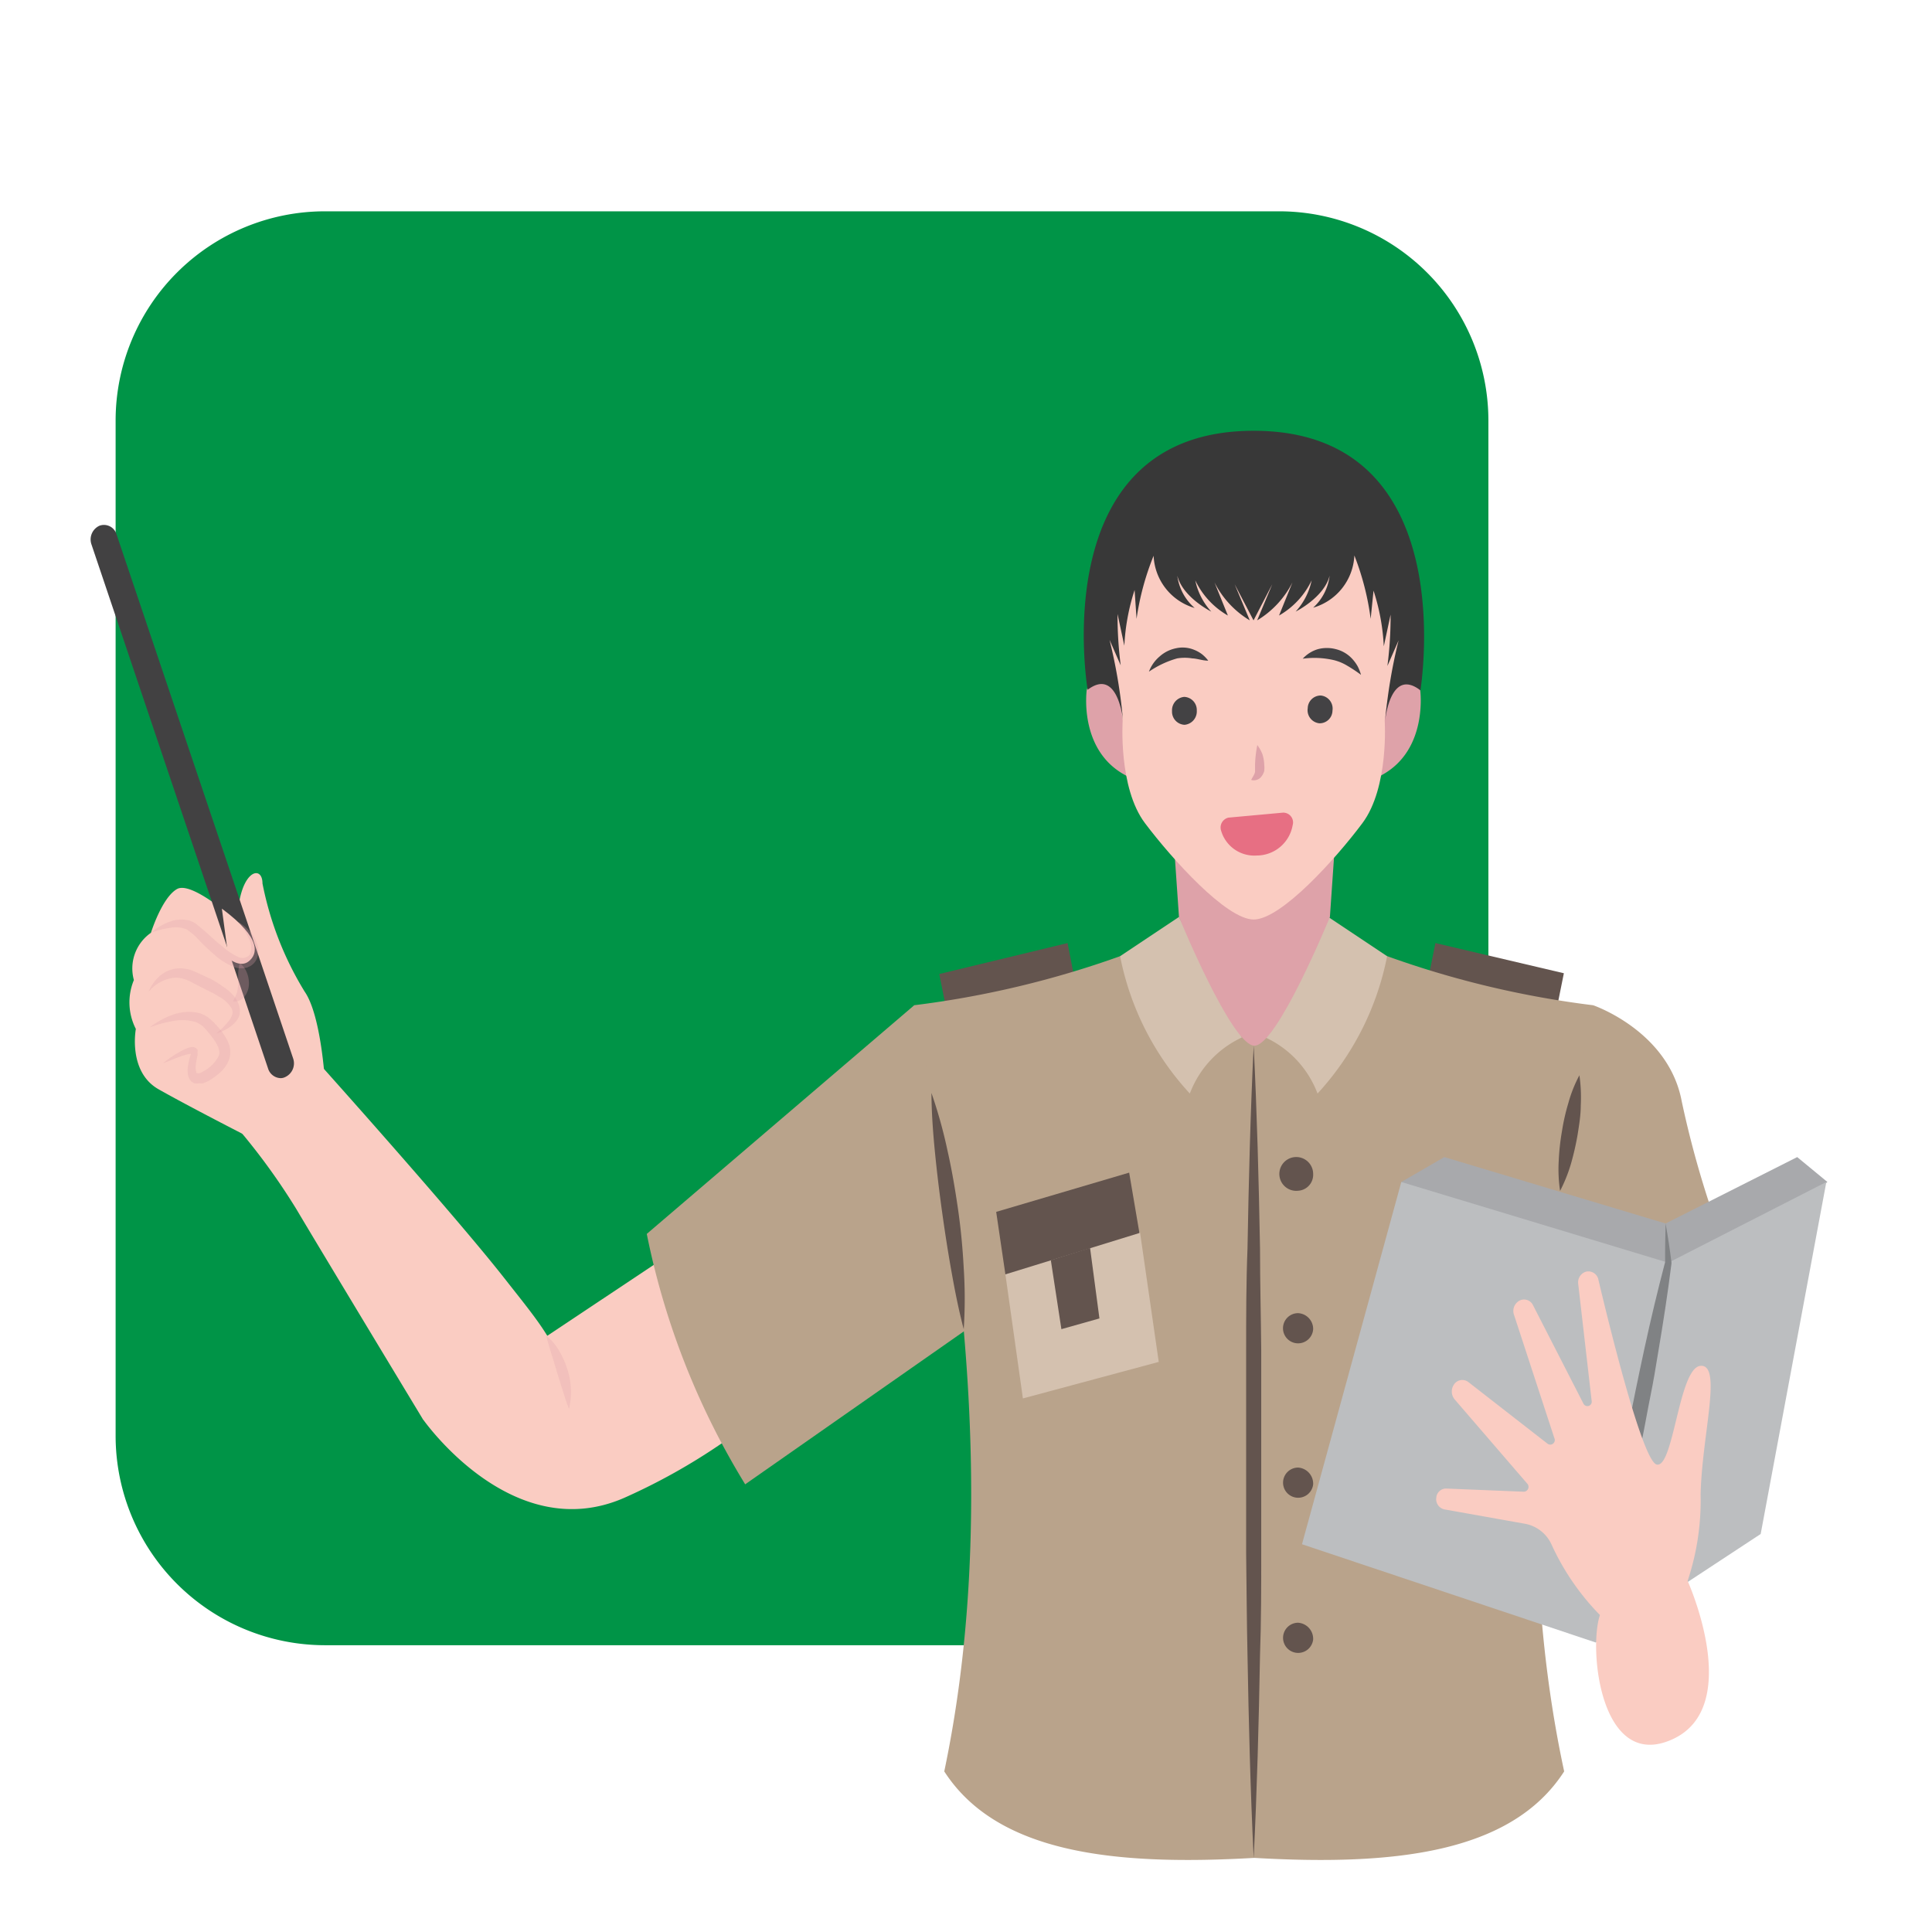 <svg xmlns="http://www.w3.org/2000/svg" viewBox="0 0 128 128"><defs><style>.a{fill:#009447;}.b{fill:#faccc2;}.c{fill:#b9a38b;}.d{fill:#63544e;}.e{fill:#a8a9ac;}.f{fill:#bcbec0;}.g{fill:#d4c1af;}.h,.m{fill:#dea2a9;}.i{fill:#383838;}.j{fill:#808284;}.k{fill:#424142;}.l,.m{opacity:0.65;}.m{isolation:isolate;}.n{fill:#434244;}.o{fill:#e76f83;}</style></defs><title>img</title><path class="a" d="M84.74,14H21.53A13.87,13.87,0,0,0,7.66,27.84V95.15A13.88,13.88,0,0,0,21.53,109H84.74A13.88,13.88,0,0,0,98.61,95.15V27.84A13.87,13.87,0,0,0,84.74,14Z"/><path class="b" d="M21.57,72.23s-.22-4.86-1.39-6.54a21.62,21.62,0,0,1-2.79-7.16c0-1.31-1.59-.87-1.66,2.54,0,0-3-2.73-4-2.17S10,61.8,10,61.8a2.88,2.88,0,0,0-1.13,3.13A3.86,3.86,0,0,0,9,68.17s-.54,2.84,1.51,4,5.85,3.1,5.85,3.1l4.45.5Z"/><path class="b" d="M43.81,83.47,28,94s5.9,8.51,13.37,5.23A40.51,40.51,0,0,0,53.41,91Z"/><path class="c" d="M60.57,66.6,42.85,81.75a50.84,50.84,0,0,0,6.52,16.59l16.3-11.4L63.48,72.45Z"/><path class="c" d="M105.55,66.6s5,1.7,5.87,6.37a65.27,65.27,0,0,0,3.2,10.55s-10.84,10.37-15,1.36S105.55,66.6,105.55,66.6Z"/><path class="d" d="M70.73,62.48l-8.5,2.05L62.72,67l8.5-2Z"/><path class="d" d="M95.1,62.48l-.49,2.43,8.51,2,.49-2.43Z"/><path class="c" d="M105.55,66.6a62.93,62.93,0,0,1-13.64-3.25H74.21A63.47,63.47,0,0,1,60.56,66.6c3.78,18.13,5.23,35.37,2,50.76,3.54,5.49,11.45,6.25,20.54,5.73,9.08.52,17-.24,20.53-5.73C100.32,102,101.78,84.74,105.55,66.6Z"/><path class="e" d="M92.84,78.31l2.85-1.65,14.66,4.4,8.72-4.4,2,1.65-11.29,8.53Z"/><path class="f" d="M86.26,102.31l6.58-24,17.69,5.35L121,78.31l-4.35,23.32-10.93,7.19Z"/><path class="g" d="M66.61,84.43l1.16,8.22,9-2.42-1.24-8.58L70.61,81Z"/><path class="g" d="M78.11,60.75l-3.9,2.6a18.67,18.67,0,0,0,4.62,9.1,6.69,6.69,0,0,1,3.44-3.71Z"/><path class="g" d="M88,60.75l3.9,2.6a18.75,18.75,0,0,1-4.61,9.1,6.69,6.69,0,0,0-3.44-3.71Z"/><path class="h" d="M83.06,55.68h-5.3l.35,5.07s3.49,8.53,5,8.53,5-8.53,5-8.53l.35-5.07Z"/><path class="h" d="M72,45.7s-.57,4,2.58,5.67S76.22,44,74.41,44A2.51,2.51,0,0,0,72,45.7Z"/><path class="h" d="M94.09,45.7s.56,4-2.58,5.67S89.9,44,91.71,44A2.52,2.52,0,0,1,94.09,45.7Z"/><path class="b" d="M93.25,43.6l-.5-8.23H73.37l-.51,8.23s1.22,1.07,1.52,4.14c0,0-.3,4.44,1.48,6.8s5.39,6.38,7.2,6.38,5.42-4,7.2-6.38,1.48-6.8,1.48-6.8C92,44.67,93.25,43.6,93.25,43.6Z"/><path class="i" d="M83.06,28.54c-13.93,0-11,17.16-11,17.16,2-1.52,2.34,2,2.34,2a35,35,0,0,0-.89-5.31l.74,1.69a25.68,25.68,0,0,1-.21-3.4l.45,2.1a14.11,14.11,0,0,1,.68-3.69L75.3,41a17.81,17.81,0,0,1,1.13-4.18,3.77,3.77,0,0,0,2.72,3.46A3.4,3.4,0,0,1,78,38.14c.36,1.44,2.25,2.38,2.25,2.38a4.38,4.38,0,0,1-1.06-2.07,5.32,5.32,0,0,0,2.16,2.33l-.89-2.2a6.19,6.19,0,0,0,2.34,2.52l-1-2.39,1.25,2.39,1.24-2.39-1,2.39a6.19,6.19,0,0,0,2.34-2.52l-.89,2.2a5.32,5.32,0,0,0,2.16-2.33,4.38,4.38,0,0,1-1.06,2.07s1.89-.94,2.25-2.38A3.4,3.4,0,0,1,87,40.26a3.78,3.78,0,0,0,2.73-3.46A17.84,17.84,0,0,1,90.81,41L91,39.13a14.11,14.11,0,0,1,.68,3.69l.45-2.1a25.68,25.68,0,0,1-.21,3.4l.74-1.69a35,35,0,0,0-.89,5.31s.33-3.56,2.34-2C94.09,45.7,97,28.54,83.06,28.54Z"/><path class="d" d="M66.61,84.43,66,80.29l8.81-2.6.68,4Z"/><path class="j" d="M110.35,81.06q.23,1.29.39,2.58v.07c-.25,2-.55,3.93-.88,5.88-.16,1-.33,2-.52,2.93s-.36,1.94-.56,2.91-.39,1.94-.61,2.91-.43,1.93-.65,2.89c-.46,1.92-.94,3.84-1.52,5.74.18-2,.46-4,.76-5.92.14-1,.3-2,.47-2.93s.35-2,.53-2.93.37-1.94.57-2.91.4-1.94.61-2.9q.63-2.91,1.38-5.77v.06C110.31,82.81,110.33,81.93,110.35,81.06Z"/><path class="d" d="M69.62,83.49l.7,4.57,2.52-.71-.62-4.67Z"/><path class="b" d="M106,107a16.38,16.38,0,0,1-3.22-4.7,2.41,2.41,0,0,0-1.71-1.34L95.69,100a.69.69,0,0,1-.53-.79.65.65,0,0,1,.65-.59l5.15.21a.32.32,0,0,0,.22-.54l-4.8-5.57a.82.82,0,0,1,0-1.06.66.66,0,0,1,.91-.09l5.24,4.08a.3.3,0,0,0,.45-.37l-2.66-8.13a.78.78,0,0,1,.39-1,.66.66,0,0,1,.86.33L104.91,93a.29.29,0,0,0,.54-.2l-.89-7.74a.74.74,0,0,1,.52-.81.68.68,0,0,1,.82.54c.63,2.67,2.9,12,3.86,12.24,1.13.26,1.46-6.44,2.91-6.54s.09,4.57,0,8.52a16.87,16.87,0,0,1-.86,5.73s3.76,8.32-1,10.49S105.23,109.27,106,107Z"/><path class="d" d="M83.06,69.28c.22,4.48.34,9,.42,13.45,0,2.25.06,4.49.08,6.73l0,6.73,0,6.73c0,2.24,0,4.48-.08,6.72-.08,4.49-.2,9-.42,13.46-.22-4.49-.33-9-.41-13.46-.05-2.24-.06-4.48-.09-6.72l0-6.73,0-6.73c0-2.24,0-4.48.09-6.73C82.73,78.25,82.84,73.77,83.06,69.28Z"/><path class="d" d="M87,77.78a1.06,1.06,0,0,1-1,1.11,1.12,1.12,0,1,1,1-1.11Z"/><path class="d" d="M87,88.06A1,1,0,1,1,86,87,1.05,1.05,0,0,1,87,88.06Z"/><path class="d" d="M87,98.34a1,1,0,1,1-1-1.11A1.07,1.07,0,0,1,87,98.34Z"/><path class="d" d="M87,108.62a1,1,0,1,1-1-1.11A1.07,1.07,0,0,1,87,108.62Z"/><path class="d" d="M103.36,78.9a9.64,9.64,0,0,1-.09-2,15.39,15.39,0,0,1,.21-1.93,14.07,14.07,0,0,1,.43-1.9,8.84,8.84,0,0,1,.73-1.83,10.38,10.38,0,0,1,.09,2c0,.65-.11,1.3-.21,1.94a18.36,18.36,0,0,1-.43,1.89A10.12,10.12,0,0,1,103.36,78.9Z"/><path class="d" d="M63.85,88.06c-.34-1.28-.59-2.57-.82-3.86s-.43-2.59-.61-3.88-.34-2.6-.47-3.91-.23-2.62-.24-4a31.5,31.5,0,0,1,1.06,3.8c.29,1.28.51,2.58.7,3.89s.31,2.61.38,3.93A31.09,31.09,0,0,1,63.85,88.06Z"/><path class="b" d="M28,94S21.23,82.8,19.63,80.1a42.92,42.92,0,0,0-3.9-5.37l5.41-4.27S30,80.34,33.38,84.64s4.23,5.06,4.55,10.88S28,94,28,94Z"/><path class="k" d="M18.59,71.43a.9.9,0,0,1-.83-.64L6.06,36.07a1,1,0,0,1,.53-1.24.87.87,0,0,1,1.13.57l11.7,34.72a1,1,0,0,1-.53,1.24A.66.66,0,0,1,18.59,71.43Z"/><path class="b" d="M15.14,63.5s.77.65,1.34.19.92-1.49-1.78-3.49Z"/><g class="l"><g class="l"><path class="m" d="M10,61.8a4,4,0,0,1,1.15-.7,2.21,2.21,0,0,1,1.4-.11l.19.07.18.1c.12.08.19.15.28.22l.52.44c.33.3.65.61,1,.87a4.12,4.12,0,0,0,1,.68.66.66,0,0,0,.82-.11,1.17,1.17,0,0,0-.05-1.07,4.36,4.36,0,0,0-.72-1.12,3.09,3.09,0,0,1,1,.92,2.55,2.55,0,0,1,.31.71,1.33,1.33,0,0,1-.1.89,1,1,0,0,1-.3.35.56.56,0,0,1-.2.11.48.48,0,0,1-.2.07,1.43,1.43,0,0,1-.8-.06,4.49,4.49,0,0,1-1.21-.75c-.35-.3-.68-.61-1-.93a4.61,4.61,0,0,0-.91-.81,1.93,1.93,0,0,0-1.13-.09A5.47,5.47,0,0,0,10,61.8Z"/></g></g><g class="l"><g class="l"><path class="m" d="M9.84,65.72a2.69,2.69,0,0,1,.68-1,2.11,2.11,0,0,1,1.14-.55,2.41,2.41,0,0,1,1.25.2l1.06.49a8.62,8.62,0,0,1,1,.64,3.29,3.29,0,0,1,.48.44,1.62,1.62,0,0,1,.37.63,1.13,1.13,0,0,1,0,.81,1.68,1.68,0,0,1-.43.54,3.12,3.12,0,0,1-1.05.55,5.7,5.7,0,0,0,.81-.82,1.27,1.27,0,0,0,.24-.46.52.52,0,0,0-.05-.39,2,2,0,0,0-.7-.69,10,10,0,0,0-1-.55l-1-.51a2.25,2.25,0,0,0-1-.28A2.54,2.54,0,0,0,9.84,65.72Z"/></g></g><g class="l"><g class="l"><path class="m" d="M9.92,68.07a5.43,5.43,0,0,1,1.47-.82,3.11,3.11,0,0,1,1.72-.15,1.85,1.85,0,0,1,.84.44,5.43,5.43,0,0,1,.62.65,3.94,3.94,0,0,1,.52.8,1.63,1.63,0,0,1,.11,1.14,2.1,2.1,0,0,1-.57.88,4.23,4.23,0,0,1-.73.55,1,1,0,0,1-.21.11l-.23.1a1,1,0,0,1-.27,0,.81.81,0,0,1-.33,0l-.17-.11a.88.88,0,0,1-.12-.15.84.84,0,0,1-.12-.32,2,2,0,0,1,0-.54,4.84,4.84,0,0,1,.23-.91,0,0,0,0,0,0,0h0s0,.07.05.08,0,0-.05,0a1.69,1.69,0,0,0-.36.06c-.51.14-1,.37-1.53.57a7.34,7.34,0,0,1,1.42-.92,1.46,1.46,0,0,1,.43-.15.49.49,0,0,1,.35.06s.07.08.1.12a.42.42,0,0,1,0,.15v.12l0,.08a4.12,4.12,0,0,0-.13.81A1.09,1.09,0,0,0,13,71c0,.1.05.11.05.1a.54.54,0,0,0,.2,0,1.15,1.15,0,0,0,.15-.08l.15-.09a2.25,2.25,0,0,0,.95-1c.13-.33-.13-.81-.46-1.23a6.31,6.31,0,0,0-.52-.62l-.12-.12-.14-.09a1.3,1.3,0,0,0-.31-.16,3.14,3.14,0,0,0-1.5-.06A7.92,7.92,0,0,0,9.92,68.07Z"/></g></g><g class="l"><g class="l"><path class="m" d="M15.87,63.8a1.42,1.42,0,0,1,.48.63,1.8,1.8,0,0,1,.14.81,1.37,1.37,0,0,1-.32.82.81.81,0,0,1-.74.28,2.87,2.87,0,0,0,.28-.62,3.06,3.06,0,0,0,.07-.54c0-.19,0-.4,0-.63S15.83,64.09,15.87,63.8Z"/></g></g><g class="l"><g class="l"><path class="m" d="M36.18,88.49a3.28,3.28,0,0,1,.86,1,5.65,5.65,0,0,1,.54,1.2,4.87,4.87,0,0,1,.12,2.65c-.18-.42-.29-.83-.42-1.22l-.37-1.18C36.67,90.11,36.41,89.35,36.18,88.49Z"/></g></g><path class="n" d="M76.12,44.5a2.43,2.43,0,0,1,.7-1,2.31,2.31,0,0,1,1.09-.55,2,2,0,0,1,1.2.1,2.22,2.22,0,0,1,.52.29,2.44,2.44,0,0,1,.42.43c-.39,0-.72-.14-1.06-.15a3.07,3.07,0,0,0-1,0A6.35,6.35,0,0,0,76.12,44.5Z"/><path class="n" d="M86.31,43.64a2.22,2.22,0,0,1,1-.63,2.33,2.33,0,0,1,1.2,0,2.17,2.17,0,0,1,1.06.62,2.59,2.59,0,0,1,.37.5,2.92,2.92,0,0,1,.23.58,9.72,9.72,0,0,0-.92-.61,3.17,3.17,0,0,0-.9-.37A5.73,5.73,0,0,0,86.31,43.64Z"/><path class="h" d="M83.3,49.36a8,8,0,0,0-.15,1.31c0,.1,0,.2,0,.25l0,.11,0,.11a.84.84,0,0,1-.09.23l-.17.3a.56.56,0,0,0,.36,0,.58.58,0,0,0,.32-.22,1,1,0,0,0,.11-.17,1,1,0,0,0,.08-.2,2,2,0,0,0,0-.41,2.63,2.63,0,0,0-.12-.7A2.69,2.69,0,0,0,83.3,49.36Z"/><path class="n" d="M79.29,47.08a.89.89,0,0,1-.81.94.87.87,0,0,1-.83-.91.89.89,0,0,1,.81-.94A.87.87,0,0,1,79.29,47.08Z"/><path class="n" d="M88.28,47.08a.85.85,0,0,1-.87.84.87.87,0,0,1-.77-1,.86.86,0,0,1,.87-.84A.87.87,0,0,1,88.28,47.08Z"/><path class="o" d="M81.39,54.17,85,53.84a.65.65,0,0,1,.64.84,2.42,2.42,0,0,1-2.38,2,2.29,2.29,0,0,1-2.36-1.65A.67.67,0,0,1,81.39,54.17Z"/></svg>
